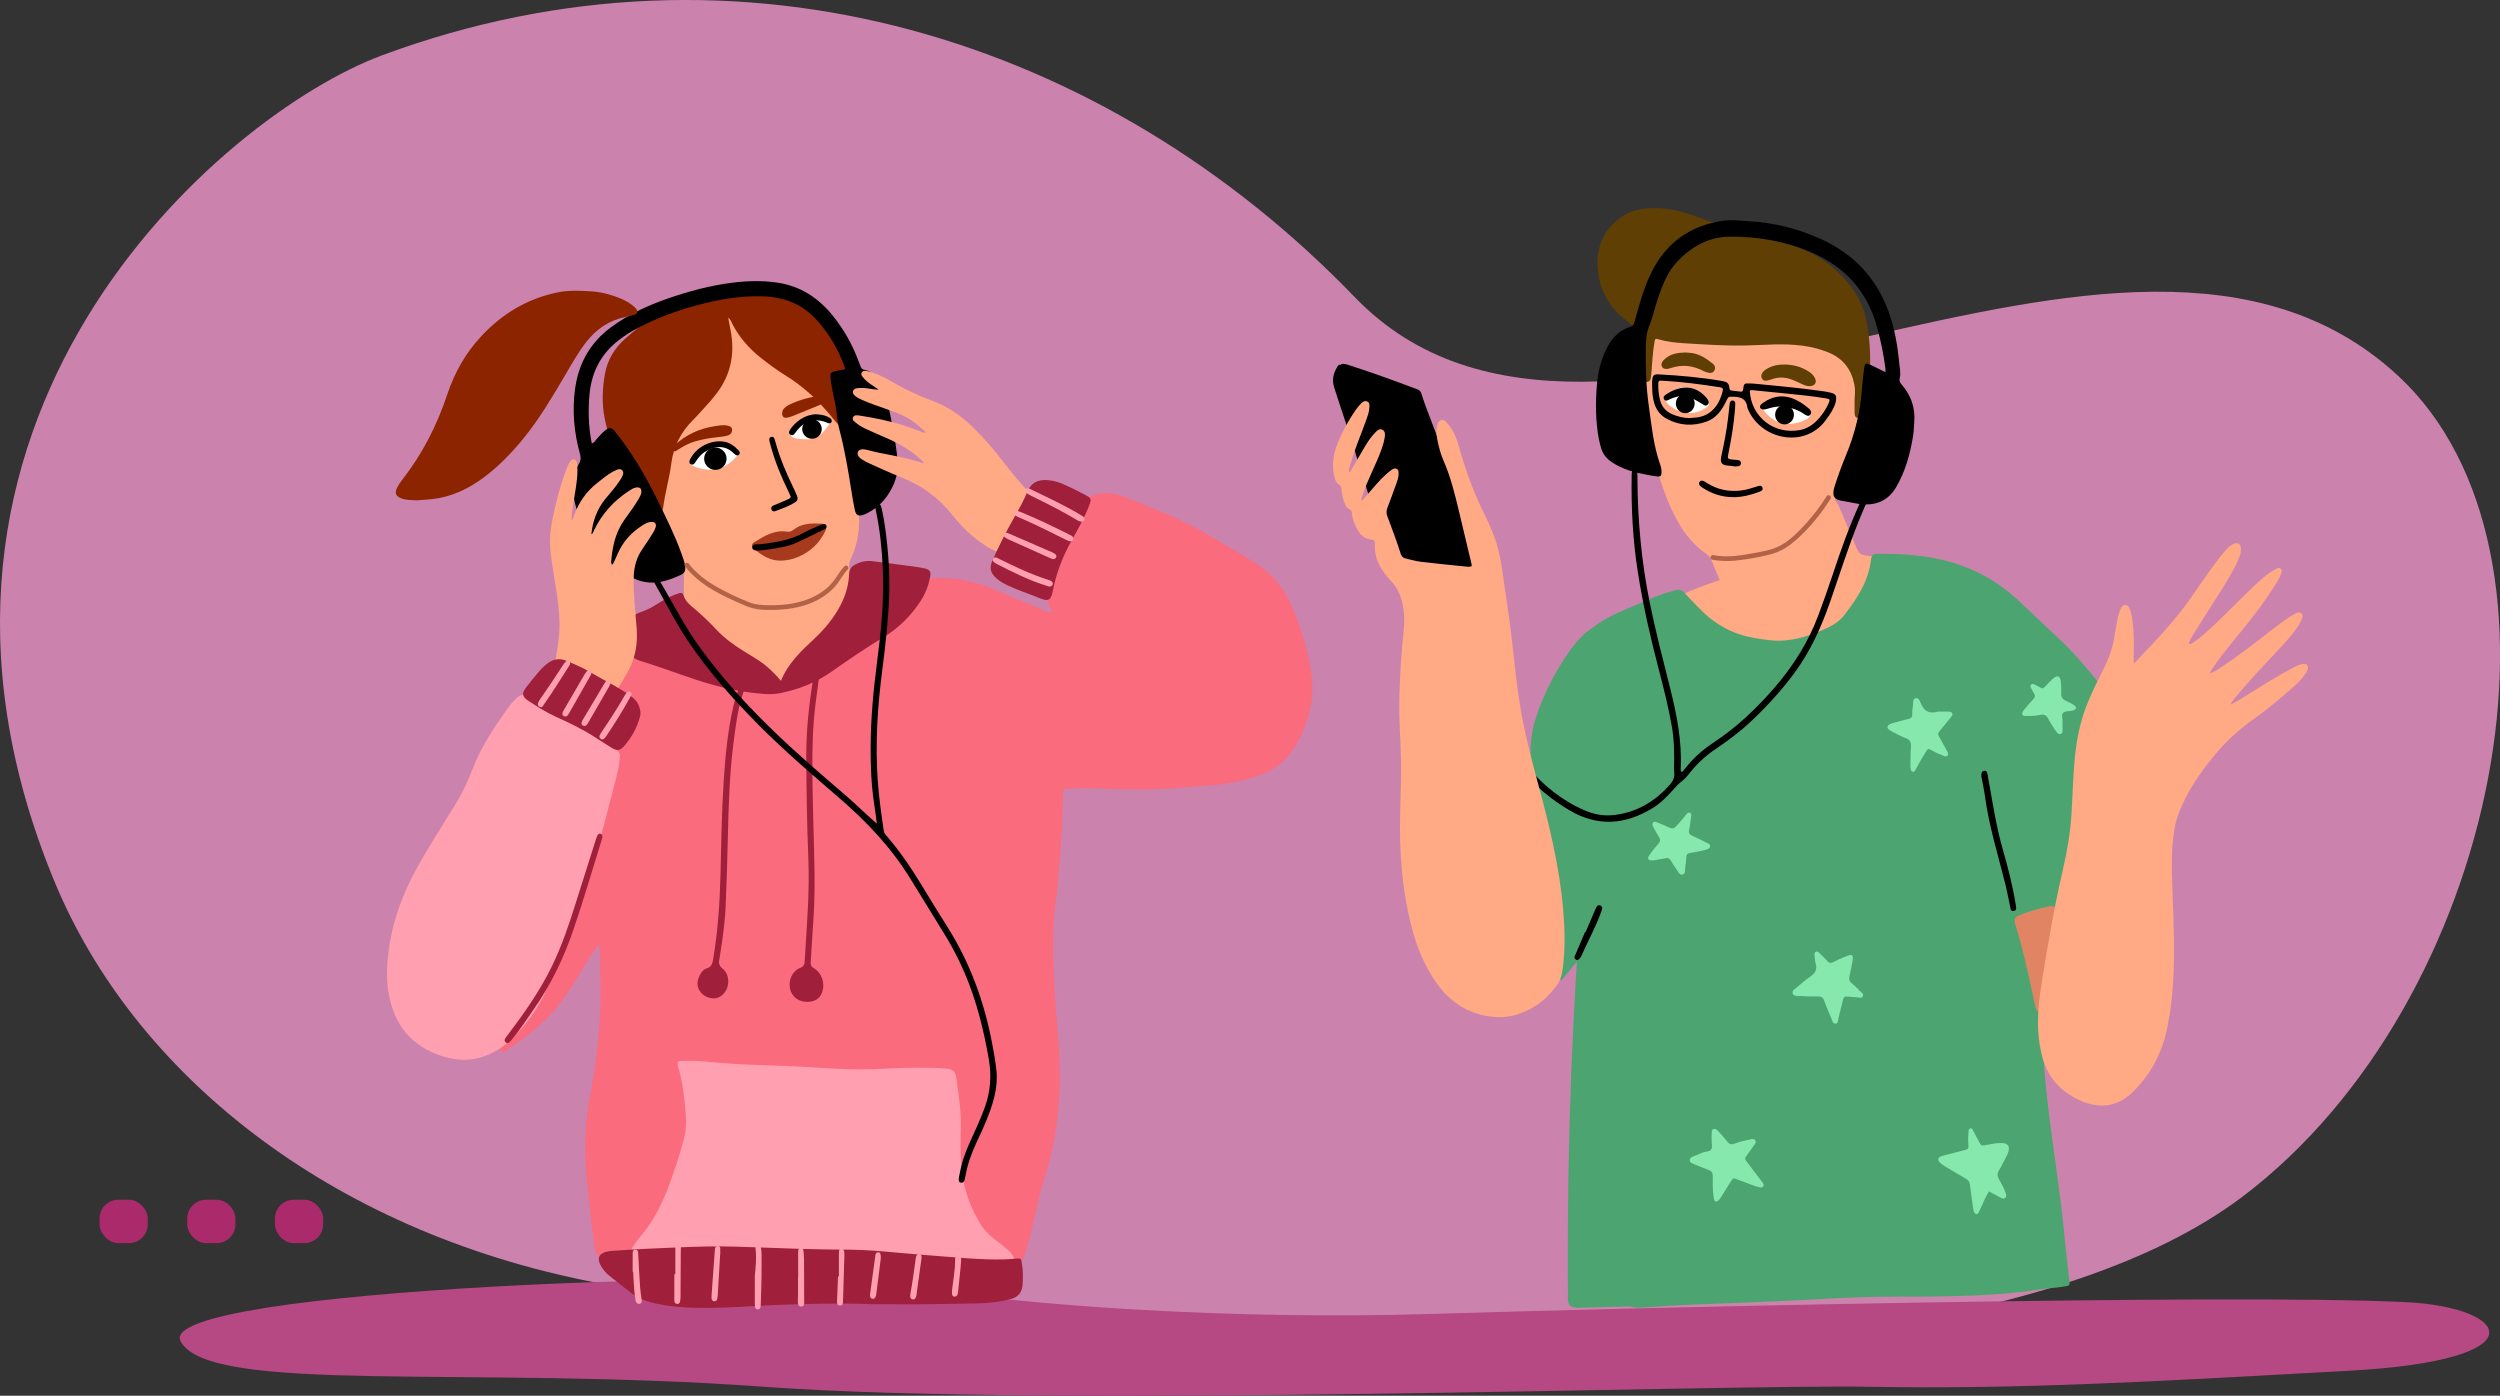 <?xml version="1.0" encoding="UTF-8"?><svg id="Calque_2" xmlns="http://www.w3.org/2000/svg" viewBox="0 0 591.11 330.01"><rect x="0" y="0" width="591.11" height="330.01" fill="#333333" stroke="none"/><defs><style>.cls-1{fill:#ff9faf;}.cls-1,.cls-2,.cls-3,.cls-4,.cls-5,.cls-6,.cls-7,.cls-8,.cls-9,.cls-10,.cls-11,.cls-12,.cls-13,.cls-14,.cls-15,.cls-16{stroke-width:0px;}.cls-2{fill:#aa2a6b;}.cls-3{fill:#ffaa85;}.cls-4{fill:#b64884;}.cls-5{fill:#a53a1c;}.cls-7{fill:#b26347;}.cls-8{fill:#cb83ad;}.cls-9{fill:#8c2400;}.cls-10{fill:#e08463;}.cls-11{fill:#f96b7d;}.cls-12{fill:#fff;}.cls-13{fill:#a01f3a;}.cls-14{fill:#4ca570;}.cls-15{fill:#87e8ae;}.cls-16{fill:#603f05;}</style></defs><g id="OBJECTS"><path class="cls-8" d="m90.26,13.11c85.02-31.56,171.43-3.66,230.04,57.12,58.6,60.78,181.6-41.95,246.83,18.73,44.52,41.41,24.13,147.87-36.91,193.99-82.97,62.68-335.27,30.87-389.85,20.21-62.88-12.29-108.85-49.57-127.53-94.83C-32.17,99.29,52.69,27.06,90.26,13.11Z"/><path class="cls-4" d="m568.83,307.88c-42.56-2.08-187.33,1.44-231.36,2.82-44.03,1.37-95.14-1.81-121.69-6.5-26.55-4.69-180.01.4-173.05,13,6.96,12.6,68.37,5.64,138.01,10.7,69.64,5.06,226.26-.63,261.59,0,35.33.63,67.73-1.27,113.25-3.8s37.91-15.02,13.24-16.22Z"/><rect class="cls-2" x="65.01" y="283.67" width="11.4" height="10.26" rx="4.43" ry="4.43"/><rect class="cls-2" x="44.27" y="283.67" width="11.4" height="10.26" rx="4.43" ry="4.43"/><rect class="cls-2" x="23.54" y="283.67" width="11.4" height="10.26" rx="4.43" ry="4.43"/><path class="cls-3" d="m406.64,137.15c-1.55.54-2.99,1.03-4.41,1.56-.97.36-1.94.73-2.88,1.15-2.09.92-2.14,1.2-.53,2.94,1.49,1.62,3.18,3,4.98,4.22,2.71,1.83,5.53,3.49,8.64,4.42,5.85,1.76,11.69,1.47,17.43-.61,7.74-2.81,12.13-8.67,14.19-16.63.05-.18.1-.36.12-.54.26-1.74.05-2.01-1.67-2.17-2.91-.28-2.89-.29-4.02-3.02-1.23-2.97-2.53-5.92-3.75-8.9-.27-.66-1.04-1.15-.87-1.92.15-.65.6-1.23.89-1.86,3.28-6.9,5.46-14.16,6.41-21.79.24-1.92.26-3.87-.02-5.81-.76-5.23-3.68-8.92-7.85-11.7-4.32-2.88-9.13-4.51-14.14-5.42-5.69-1.03-11.43-1.03-17.13-.08-2.79.46-5.45,1.41-7.98,2.78-2.95,1.59-4.32,4.11-4.7,7.42-.43,3.78-.4,7.56-.14,11.35.24,3.46.37,6.93.94,10.35,1.22,7.28,3.09,14.34,6.76,20.78,1.66,2.91,3.81,5.37,6.52,7.28.58.41.98.91,1.25,1.57.61,1.53,1.27,3.04,1.95,4.65Z"/><path class="cls-14" d="m363.24,169.43c1.92-5.72,4.66-11.01,8.14-15.88,1.36-1.91,2.98-3.58,4.86-4.95,2.2-1.61,4.53-2.98,7.03-4.05,2.57-1.09,5.13-2.19,7.7-3.28,1.66-.71,3.38-1.22,5.11-1.71.92-.26,1.62-.08,2.28.69.95,1.11,2.01,2.11,3.01,3.17,3.69,3.94,8.08,6.53,13.37,7.41,2.53.42,5.06.87,7.62.57,3.55-.41,6.91-1.54,10.11-3.15,1.34-.68,2.58-1.51,3.52-2.73,3.06-3.93,5.8-8.01,6.4-13.21.13-1.11.45-1.36,1.49-1.37,4.54-.03,9.08.2,13.53,1.05,7.6,1.45,14.37,4.78,20.1,10.23,3.13,2.98,6.26,5.96,9.43,8.9,3.08,2.85,5.78,6.06,8.46,9.3.81.98,1.07,1.96.74,3.19-.8,3.03-1.38,6.13-2.38,9.1-1.51,4.51-2.04,9.17-2.08,13.91-.01,1.57,0,3.16-.17,4.71-.77,6.89-1.82,13.74-2.88,20.58-.36,2.34-.97,2.99-3.25,3.4-2.34.42-4.62,1.13-6.98,1.45-1.11.15-1.09.21-.89,1.33.69,3.96,1.76,7.83,2.69,11.74,1.06,4.45,2.03,8.91,2.42,13.48.32,3.73.57,7.47.9,11.19.45,5.06,1.08,10.11,1.77,15.14.69,5.08,1.41,10.16,2.04,15.25.49,3.99.85,7.99,1.28,11.99.21,1.98.44,3.95.67,5.92.13,1.1.13,1.12-.95,1.34-.75.15-1.51.23-2.26.32-1.11.13-2.24.18-3.34.36-5.1.81-10.24,1.25-15.39,1.46-6.09.26-12.19.34-18.29.31-6.01-.03-12.01.19-18.01.54-6.04.35-12.09.59-18.13.85-5.33.23-10.66.38-15.99.63-3,.14-5.99.44-8.99.57-1.02.04-1.81-.05-2.47-.28-1.95.05-3.91.1-5.86.15-1.81.05-3.62.09-5.42.14-1.19.03-2.94.31-3.35-1.24-.19-.72-.1-1.55-.1-2.29,0-.96-.01-1.92-.02-2.87-.01-1.87-.02-3.74-.02-5.61,0-3.74.01-7.48.05-11.22.14-14.87.58-29.73,1.32-44.57.23-4.69.51-9.38.8-14.07-1.03,1.24-2.06,2.49-3.06,3.75-.26.33-.54.85-1.09.55-.45-.25-.25-.72-.2-1.13.29-2.34.58-4.68.85-7.02.42-3.65.36-7.29-.42-10.9-.95-4.42-1.95-8.83-2.86-13.26-1.06-5.16-2.4-10.24-3.51-15.38-1.05-4.89-.92-9.75.67-14.5Z"/><path class="cls-16" d="m438.5,94.76c0,.88,0,1.76,0,2.63,0,1.04.2,1.36.86,1.45,1.1.15,1.71-.21,1.89-1.22.21-1.18.43-2.37.5-3.57.23-4.11.63-8.21.32-12.33-.17-2.21-.42-4.42-.92-6.58-1.04-4.54-3.63-8.11-6.94-11.14-3.63-3.32-7.93-5.37-12.59-6.59-6.73-1.75-13.45-3.52-19.98-6.01-3.02-1.15-6.15-2.05-9.41-2.17-2.94-.11-5.85.14-8.43,1.8-4.72,3.02-6.62,7.64-5.92,13.41.54,4.44,2.63,8,5.99,10.79,1.33,1.1,2.63,2.25,4.15,3.07.63.34.75.8.7,1.45-.22,2.68-.23,5.36-.22,8.04,0,.55.03,1.11.08,1.66.04.44.21.83.7.87.51.04.88-.26,1-.75.12-.49.14-1,.19-1.51.22-2.39.29-4.8.72-7.17.16-.87.17-.89,1.02-.64,1.91.56,3.87.77,5.84.9,4.83.3,9.66.63,14.51.54,2.33-.04,4.66-.19,6.99-.25,4.37-.09,8.67.19,12.81,1.91,3.44,1.42,5.4,3.99,6.11,7.65.24,1.23.1,2.49.03,3.74Z"/><path class="cls-6" d="m345.76,134.7c.67,0,1.48.07,2.28-.02,1.14-.12,1.39-.52,1.16-1.67-.18-.86-.39-1.71-.64-2.55-2.78-9.37-5.62-18.72-8.99-27.89-1.18-3.2-2.5-6.34-3.53-9.59-.16-.5-.45-.74-.91-.92-5.43-2.05-10.88-4.03-16.39-5.8-1.74-.56-2.19-.15-1.74,1.68.43,1.74,1.06,3.43,1.59,5.14,3.78,12.14,7.56,24.29,11.36,36.43.32,1.01.71,1.99,1.06,3,.34.97.96,1.45,2,1.54,2.86.26,5.72.42,8.59.5,1.34.04,2.68.31,4.17.14Z"/><path class="cls-6" d="m445.84,88.01c-1.3-.64-2.42-1.2-3.55-1.74-1.14-.54-1.35-.44-1.53.89-.2,1.46-.38,2.93-.48,4.41-.36,5.6-1.68,10.94-3.81,16.08-.97,2.34-1.84,4.71-2.62,7.13-.76,2.37-.45,3.37,2.09,3.72,1.64.23,3.24.72,4.91.77,3.28.1,5.8-1.2,7.52-4.15,2.14-3.67,3.25-7.69,3.94-11.86.2-1.19.23-2.39.31-3.59.25-3.39-.84-6.28-3-8.77-.42-.49-.61-.9-.43-1.58.29-1.09,0-2.21-.11-3.31-.38-4.2-1.1-8.34-2.53-12.31-2.93-8.12-8.41-13.73-16.04-17.2-5.47-2.48-11.19-3.89-17.16-4.21-1.97-.11-3.94-.39-5.91-.1-8.13,1.17-14.01,5.52-17.46,13.26-1.54,3.45-2.53,7.11-3.54,10.75-.18.63-.44.94-1,1.1-2.49.73-4.15,2.44-5.37,4.72-1.47,2.77-2.22,5.77-2.48,8.87-.37,4.34-.34,8.69.46,12.99.12.63.31,1.25.47,1.88.4,1.56,1.32,2.67,2.62,3.54,2.55,1.7,5.39,2.44,8.32,2.96.79.14,1.59.32,2.39.39.82.07,1.01-.18,1.01-1.05,0-.61-.12-1.2-.32-1.77-1.63-4.56-2.04-9.35-2.72-14.1-.64-4.47-.72-8.93-.68-13.41.01-1.8.11-3.52.81-5.26.95-2.38,1.48-4.94,2.34-7.37,1-2.85,2.2-5.6,4.26-7.8,3.47-3.7,7.63-5.95,12.74-5.94,6.65.02,13.1,1.12,19.27,3.83,7.79,3.43,12.99,9.19,15.28,17.65.86,3.16,1.53,6.37,1.94,9.63.03.22.03.45.05.94Z"/><path class="cls-6" d="m345.32,137.02c.67,0,1.12,0,1.56,0,.42-.01.8-.16,1.04-.53.39-.62.78-1.24,1.15-1.87.31-.52.06-.78-.45-.84-.49-.06-.98-.1-1.47-.14-4.29-.33-8.52-1.21-12.82-1.36-.13,0-.27-.04-.4-.05-1.39-.08-2.18-.72-2.64-2.19-2.85-9.05-5.81-18.06-8.71-27.09-1.35-4.21-3.02-8.3-4.14-12.59-.29-1.11-.59-2.23-.9-3.34-.1-.36-.2-.74-.65-.78-.44-.04-.6.32-.78.64-.87,1.48-1.21,2.95-.65,4.73,1.55,4.92,3.28,9.78,4.78,14.71,2.59,8.5,5.38,16.94,8.11,25.4.27.83.6,1.64.89,2.46.25.72.74,1.08,1.47,1.25,1.36.31,2.74.47,4.12.61,3.56.35,7.13.67,10.48.98Z"/><path class="cls-6" d="m397.65,182.53c-.36-.32-.27-.62-.26-.88.32-6.51-.95-12.79-2.52-19.03-1.69-6.71-3.43-13.41-4.81-20.2-1.94-9.59-2.84-19.28-2.89-29.07,0-.55,0-1.11-.05-1.66-.04-.4-.29-.69-.73-.64-.36.04-.53.31-.56.67-.02.18-.02.37-.03.55-.14,7.74.26,15.45,1.47,23.1,1.21,7.67,2.92,15.23,4.89,22.74,1.21,4.64,2.39,9.29,3.2,14.04.42,2.47.49,4.97.49,7.47,0,1.02-.09,2.04.01,3.05.12,1.17-.29,2.01-1.03,2.85-3.54,4.03-7.85,6.54-13.12,7.18-2.41.29-4.75-.1-6.98-1.07-5.45-2.35-9.97-6-13.77-10.61-4.17-5.06-7.16-10.86-9.53-16.98-3.07-7.9-5.53-16.03-8.1-24.11-.52-1.62-1.2-3.19-1.4-4.91-.06-.55-.43-.8-.95-.76-.58.05-.73.46-.68.99.02.23.08.46.15.67,3.12,9.7,6.01,19.48,9.69,28.97,2.42,6.25,5.54,12.12,9.81,17.29,3.18,3.85,6.95,6.94,11.19,9.44,6.6,3.88,13.1,3.41,19.52-.49,1.99-1.21,3.61-2.88,5.16-4.62.54-.61,1.07-1.2,1.74-1.7.78-.59,1.45-1.38,2.07-2.17,1.74-2.22,3.8-4.04,6.11-5.6,2.89-1.96,5.69-4.04,8.25-6.45,3.75-3.53,7.23-7.32,10.31-11.5,3.76-5.1,6.34-10.82,8.43-16.81,2.2-6.31,4.2-12.69,6.68-18.89.56-1.41,1.17-2.8,1.76-4.2.12-.3.27-.59.34-.9.07-.29-.05-.54-.32-.69-.27-.15-.53-.09-.74.11-.34.32-.48.78-.67,1.19-2.56,5.57-4.6,11.34-6.52,17.17-1.04,3.15-2.17,6.27-3.32,9.38-2.42,6.52-6.09,12.23-10.6,17.41-4.19,4.8-8.77,9.13-14.06,12.63-2.58,1.71-4.92,3.71-6.83,6.21-.22.29-.49.54-.77.85Z"/><path class="cls-6" d="m390.65,91.51c0,1.34.11,2.67.53,3.96.53,1.61,1.51,2.81,2.98,3.59,3,1.59,6.1,1.74,9.25.66,2.33-.79,3.7-2.68,4.73-4.85.58-1.22.55-1.08,1.88-1.06,1.81.04,2.96.68,3.15,2.65,2.96,7.52,13.42,9.63,18.37,3.08.72-.95,1.41-1.91,1.94-2.99.27-.53.49-1.09.6-1.68.23-1.27,0-1.72-1.18-2.02-.74-.19-1.49-.3-2.25-.4-5.28-.75-10.59-1.23-15.9-1.74-.31-.03-.63-.04-.94-.05-1.42-.05-1.49-.01-1.66,1.44-.06.46-.27.53-.61.5-.71-.08-1.42-.19-2.13-.26-.42-.04-.49-.33-.51-.67-.05-1.02-.64-1.4-1.56-1.56-5-.88-10.04-1.32-15.1-1.59-1.21-.07-1.49.21-1.59,1.48-.04.5,0,1.02,0,1.52Zm23.07.88c.37-.26.78-.11,1.17-.08,3.97.39,7.94.77,11.9,1.2,1.65.18,3.29.42,4.92.68,1,.16,1.04.27.62,1.25-.54,1.23-1.29,2.33-2.14,3.34-1.24,1.47-2.75,2.56-4.62,2.91-6.05,1.1-11.49-2.98-11.85-9.3Zm-14.2,6.44c-1.46.03-2.83-.33-4.17-.91-1.57-.69-2.53-1.87-2.9-3.57-.24-1.08-.37-2.19-.36-3.3.02-1.07.04-1.09,1.07-1.03,4.48.25,8.92.83,13.35,1.52.85.13.97.26.77,1.07-.62,2.56-2.32,5.68-6.16,6.1-.53.06-1.07.09-1.61.13Z"/><path class="cls-10" d="m484.98,214.21c-.12.02-.3.03-.47.07-2.28.51-4.52,1.14-6.71,1.96-1.42.53-1.7,1.04-1.24,2.53,1.91,6.17,3.23,12.48,4.59,18.79.1.45.22.91.45,1.3.4.69,1.18.63,1.43-.13.26-.78.36-1.61.5-2.43.44-2.46.54-4.95.73-7.44.27-3.65.96-7.22,1.56-10.82.13-.77.28-1.54.36-2.32.1-.93-.36-1.5-1.2-1.51Z"/><path class="cls-6" d="m468.48,183.58c.27,1.46.64,3.13.87,4.81.97,7.07,3.1,13.85,4.82,20.74.43,1.7.71,3.43,1.1,5.14.11.5.09,1.27.88,1.12.74-.14.57-.79.48-1.35-.71-4.52-1.86-8.94-3.12-13.33-1.6-5.6-2.43-11.36-3.47-17.08-.02-.14-.03-.28-.06-.41-.1-.51-.2-1.07-.89-.95-.56.1-.63.58-.62,1.3Z"/><path class="cls-16" d="m421.79,86.2c-1.2-.05-2.55.2-3.81.88-.48.26-.93.56-1.25,1.03-.32.45-.39.95-.11,1.43.26.44.71.55,1.19.44.39-.09.79-.18,1.17-.32,1.69-.62,3.36-.46,4.99.21.79.32,1.56.7,2.34,1.05.62.28,1.27.48,1.96.35.89-.16,1.29-.9.92-1.75-.34-.79-.97-1.33-1.67-1.76-1.69-1.05-3.53-1.57-5.72-1.57Z"/><path class="cls-16" d="m398.56,83.34c-1.85.04-3.38.31-4.69,1.33-.87.68-1.2,1.38-.94,1.95.26.58.93.81,2.04.43,2.71-.94,5.28-.63,7.8.67.39.2.84.34,1.27.43.57.12,1.09-.04,1.35-.63.26-.58.1-1.11-.36-1.49-1.53-1.23-3.13-2.32-5.12-2.57-.53-.07-1.07-.1-1.35-.12Z"/><path class="cls-6" d="m409.77,110.26c.4,0,.81.04,1.2-.01.38-.05.68-.28.68-.72,0-.44-.28-.69-.66-.75-.44-.07-.89-.06-1.34-.11-1.17-.11-1.22-.27-1-1.33.71-3.47,1.3-6.97,1.58-10.52.04-.46.07-.92.07-1.38,0-.43-.24-.73-.64-.74-.41-.01-.64.29-.68.71-.13,1.19-.25,2.38-.4,3.57-.37,2.98-.93,5.92-1.58,8.84-.41,1.83.34,2.16,1.57,2.27.4.04.8.07,1.2.11,0,.02,0,.03,0,.05Z"/><path class="cls-6" d="m374.79,220.34c-.76,1.77-1.52,3.54-2.27,5.31-.07.17-.16.33-.21.5-.08.3.02.56.27.72.25.17.51.13.74-.05.29-.23.48-.55.63-.89,1.49-3.4,3.31-6.65,4.58-10.15.11-.3.22-.6.28-.92.07-.36-.09-.64-.42-.77-.33-.14-.65-.03-.83.25-.22.34-.38.73-.54,1.11-.71,1.64-1.41,3.29-2.11,4.93-.04-.02-.07-.03-.11-.05Z"/><path class="cls-12" d="m423.07,100.22c1.46-.02,2.83-.4,4.11-1.11.91-.5,1.04-1.1.35-1.89-2.79-3.16-5.84-4.16-9.88-2.07-1.15.59-1.24,1.18-.42,2.17,1.53,1.85,3.41,2.97,5.84,2.9Z"/><path class="cls-12" d="m399.5,97.67c1.43-.02,2.73-.46,3.9-1.28.72-.5.85-1.01.36-1.62-2.41-3.03-5.37-4.39-8.88-1.98-.3.2-.58.44-.81.72-.49.61-.46,1.12.04,1.72,1.15,1.37,3.53,2.46,5.38,2.44Z"/><path class="cls-15" d="m470.29,281.7c.95.51,1.86,1.01,2.77,1.49.36.19.76.37,1.11,0,.3-.31.18-.69.07-1.05-.37-1.2-1.01-2.27-1.61-3.35-.4-.72-.45-1.31,0-2.04.64-1.06,1.17-2.19,1.74-3.29.17-.33.35-.65.46-1,.47-1.38-.05-2.13-1.46-2.19-1.22-.05-2.41.2-3.6.43-1.29.25-1.3.27-1.97-.96-.44-.8-.85-1.62-1.28-2.43-.15-.28-.29-.62-.69-.5-.29.09-.36.39-.38.68-.08.97-.13,1.93-.05,2.91.11,1.27.07,1.28-1.11,1.59-1.47.39-2.95.78-4.43,1.16-.3.08-.62.13-.91.25-.77.32-.88.89-.27,1.49.32.31.71.57,1.09.81,1.66,1,3.33,2.01,5.01,2.97.6.34.93.73,1.01,1.48.21,1.97.53,3.93.8,5.9.04.29.12.53.3.75.29.35.62.42.87,0,.28-.47.5-.98.73-1.48.55-1.2,1.04-2.44,1.79-3.62Z"/><path class="cls-15" d="m404.72,269.61c-.08.73.29,1.59-.12,2.17-.41.58-1.31.45-1.97.72-.83.35-1.67.66-2.49,1.02-.34.15-.63.39-.61.83.02.44.34.62.69.76,1.29.53,2.57,1.09,3.87,1.57.65.24.88.63.88,1.32,0,1.62-.05,3.24.19,4.85.04.27.05.56.14.81.18.48.59.58.96.24.26-.24.48-.55.67-.86.74-1.16,1.46-2.33,2.19-3.49.67-1.07.66-1.07,1.77-.64,1.26.48,2.52.95,3.79,1.42.38.14.77.23,1.16.34.39.11.81.26,1.08-.21.23-.4-.07-.72-.28-1-.95-1.28-1.94-2.55-2.91-3.82-.28-.36-.53-.75-.82-1.1-.37-.43-.32-.78.01-1.22.64-.84,1.23-1.71,1.83-2.57.23-.33.56-.67.27-1.12-.27-.43-.69-.33-1.1-.24-1.27.26-2.55.55-3.77,1.01-.73.27-1.25.2-1.75-.47-.57-.77-1.24-1.46-1.87-2.18-.21-.24-.42-.5-.67-.67-.56-.37-1.08-.11-1.13.58-.05.64-.01,1.29-.01,1.94Z"/><path class="cls-15" d="m429.01,225.66c.11.86.11,1.52.29,2.13.42,1.42-.08,2.32-1.23,3.1-1.19.81-2.28,1.79-3.39,2.72-.4.33-1.03.65-.81,1.3.21.62.9.56,1.41.59,1.52.08,3.04.13,4.56.1.78-.01,1.2.21,1.48,1.01.52,1.47,1.16,2.9,1.77,4.34.19.44.24,1.11.87,1.09.69-.02.58-.71.7-1.17.36-1.38.68-2.77,1.03-4.16.28-1.11.33-1.15,1.48-1.06.67.05,1.34.15,2.01.17.45.01,1.07.36,1.29-.31.2-.59-.39-.87-.73-1.21-.61-.61-1.21-1.25-1.88-1.78-.64-.5-.73-1.06-.55-1.81.27-1.12.49-2.25.69-3.39.27-1.55-.02-1.81-1.41-1.25-1.08.44-2.15.91-3.19,1.44-.54.28-.88.21-1.28-.23-.61-.67-1.28-1.29-1.93-1.93-.23-.23-.48-.47-.82-.32-.34.15-.35.5-.34.61Z"/><path class="cls-15" d="m458.21,168.24c-1.87.62-3.26.03-4.07-2-.2-.5-.49-1.31-1.17-1.16-.76.17-.57,1.04-.65,1.65-.09.69-.22,1.38-.18,2.07.05.88-.42,1.08-1.09,1.24-1.13.26-2.26.59-3.38.9-.26.07-.52.15-.76.26-.78.38-.86.97-.13,1.43.8.5,1.68.87,2.5,1.34.81.47,2,.57,2.39,1.39.35.75.09,1.81.08,2.73,0,.97-.03,1.94-.03,2.91,0,.32.02.65.08.96.06.27.24.51.54.53.24.01.41-.17.52-.38.38-.68.74-1.38,1.12-2.05.41-.72.83-1.42,1.27-2.13.63-1.01.64-1.01,1.61-.45.86.5,1.79.85,2.7,1.22.29.12.6.26.88-.02.35-.34.14-.68-.03-1-.58-1.09-1.17-2.18-1.78-3.26-.52-.93-.54-.93.15-1.78.8-.99,1.63-1.97,2.43-2.96.22-.28.56-.55.4-.96-.18-.47-.63-.46-1.03-.47-.76-.02-1.52,0-2.38,0Z"/><path class="cls-15" d="m390.84,203.45c.79-.14,1.67-.28,2.55-.45,1.2-.23,1.2-.24,1.9.86.37.58.71,1.18,1.13,1.72.4.51.67,1.43,1.46,1.19.7-.21.49-1.09.58-1.7.13-.82.23-1.65.27-2.48.03-.57.26-.81.8-.89.93-.14,1.85-.34,2.77-.53.44-.09.87-.2,1.3-.35.34-.12.7-.29.75-.71.05-.45-.33-.63-.65-.78-1.21-.6-2.42-1.2-3.65-1.75-.66-.29-.82-.7-.66-1.41.21-.99.32-2,.46-3.01.05-.35.16-.78-.27-.97-.41-.18-.67.13-.89.42-.72.95-1.52,1.82-2.31,2.7-.49.55-.94.72-1.64.38-.97-.47-1.98-.84-2.98-1.25-.29-.12-.6-.27-.87.02-.32.33-.17.68,0,1.01.44.81.84,1.64,1.34,2.4.44.66.33,1.17-.17,1.71-.4.43-.78.89-1.15,1.35-.31.39-.62.79-.89,1.21-.19.3-.47.62-.24,1.01.23.39.63.25,1.07.28Z"/><path class="cls-15" d="m487.67,170.43c.05-.42-.33-1.32.11-1.84.43-.5,1.32-.4,2.02-.52.18-.03.35-.07.52-.14.61-.24.71-.74.18-1.12-.59-.41-1.23-.77-1.89-1.04-.9-.37-1.33-.93-1.25-1.98.06-.92-.02-1.85-.11-2.77-.12-1.14-.77-1.42-1.66-.71-.56.45-1.05,1.01-1.57,1.52-1.19,1.17-.73,1.18-2.33.33-.24-.13-.48-.26-.72-.36-.26-.11-.53-.14-.75.09-.22.24-.16.51-.02.76.24.45.46.9.74,1.32.34.51.28.88-.15,1.32-.7.71-1.33,1.5-1.98,2.26-.18.21-.37.41-.5.65-.36.64-.14,1.12.58,1.1,1.16-.02,2.34.02,3.48-.26.93-.22,1.51.05,1.94.94.4.82.93,1.58,1.42,2.35.17.27.36.53.57.77.23.28.5.59.9.47.42-.13.46-.54.47-.91.02-.65,0-1.29,0-2.25Z"/><path class="cls-6" d="m420.73,96.13c2.08.04,3.91.53,5.6,1.6.11.07.23.15.34.23.47.31.99.63,1.41.01.35-.51.04-1-.35-1.34-3.28-2.81-6.84-4.08-10.66-1.52-.26.17-.54.35-.74.59-.38.47-.16,1,.44,1.1.45.07.88-.06,1.31-.2.51-.16,1.04-.28,1.57-.38.39-.07.8-.08,1.09-.1Z"/><path class="cls-6" d="m409.82,117.56c2.18-.01,4.25-.54,6.27-1.32.4-.16.79-.37.65-.88-.16-.6-.63-.56-1.09-.41-1.32.43-2.64.86-4.03,1.03-2.86.35-5.52-.21-7.98-1.75-.23-.14-.45-.3-.69-.43-.39-.2-.8-.26-1.09.15-.3.43-.06.78.27,1.07.14.12.29.21.44.31,2.2,1.45,4.6,2.22,7.23,2.22Z"/><path class="cls-6" d="m397.48,93.67c1.61.05,2.97.6,4.25,1.39.38.24.76.48,1.15.71.3.18.61.18.87-.07.3-.28.34-.65.16-1.01-.12-.24-.29-.47-.46-.67-2.38-2.71-5.22-2.95-8.15-1.56-.48.23-.94.53-1.39.82-.4.26-.74.6-.45,1.13.26.47.68.34,1.06.14.68-.37,1.4-.61,2.14-.79.3-.07.62-.07.84-.09Z"/><path class="cls-3" d="m347.88,133.9c-.47.19-.96.08-1.44.04-3.52-.35-7.05-.69-10.56-1.12-1.19-.14-2.36-.52-3.55-.78-.58-.13-.94-.47-1.13-1.06-.95-3.03-2.08-6-3.2-8.98-.26-.69-.2-1.32.07-2,.76-1.98,1.48-3.97,2.19-5.96.22-.61.42-1.23.42-1.88,0-.46.09-.95-.37-1.25-.51-.33-.96-.03-1.36.25-.48.34-.93.72-1.37,1.12-1.48,1.35-2.75,2.92-4.07,4.43-.48.55-.96,1.09-1.52,1.74-.19-.44-.02-.71.06-.97.55-1.91,1.37-3.71,2.18-5.52.86-1.93,1.76-3.85,2.47-5.85.31-.87.56-1.76.7-2.67.1-.68.19-1.47-.56-1.84-.68-.34-1.19.18-1.64.64-.84.85-1.54,1.81-2.16,2.83-1.14,1.88-2.23,3.8-3.35,5.69-.2.34-.32.77-.8.99.04-1.02.39-1.92.67-2.84.95-3.19,2.27-6.23,3.38-9.35.37-1.04.8-2.07.84-3.2.02-.56.1-1.18-.52-1.44-.57-.25-1.06.09-1.45.49-.44.46-.86.94-1.23,1.47-1.7,2.45-3.13,5.07-4.27,7.84-.95,2.3-1.38,4.68-.97,7.18.18,1.1.4,2.21,1.46,2.83.45.27.36.71.4,1.1.1,1.11.33,2.19.75,3.22.21.51.43,1.07.97,1.27.57.21.69.58.75,1.14.16,1.6.82,3.02,1.67,4.34.68,1.06,1.7,1.66,2.91,1.79.7.08.9.34.85,1.05-.2,2.58.74,4.8,2.2,6.82.38.52.76,1.04,1.21,1.48,2.36,2.31,3.27,5.24,3.47,8.47.08,1.2.05,2.4-.08,3.6-.58,5.38-.89,10.77-1.04,16.19-.14,4.96.36,9.89.4,14.83.03,3.74-.05,7.49-.17,11.24-.32,9.95.37,19.78,3.08,29.39,1.18,4.16,2.93,8.05,5.37,11.58,3.46,4.99,8.16,7.86,14.13,8.23,3.5.22,6.72-.88,9.67-2.82,1.76-1.16,3.19-2.68,4.51-4.33.88-1.1,1.36-2.37,1.57-3.78.7-4.74.59-9.5.2-14.25-.85-10.23-3.28-20.13-5.95-29.98-1.68-6.19-3.29-12.39-4.31-18.74-.72-4.52-1.2-9.07-1.7-13.62-.56-5.1-1.29-10.18-2.05-15.25-.41-2.69-.72-5.4-1.42-8.04-.73-2.74-1.85-5.32-3.1-7.82-2.6-5.2-4.56-10.65-6.14-16.25-.42-1.51-.93-3-1.83-4.3-.31-.45-.64-.9-1-1.31-.36-.41-.78-.85-1.38-.65-.57.18-.77.72-.92,1.27-.37,1.35-.12,2.67.16,3.98.31,1.44.7,2.88,1.29,4.23,1.71,3.9,2.73,8.01,3.71,12.15.97,4.08,1.95,8.17,2.92,12.25.05.22.14.44,0,.68Z"/><path class="cls-3" d="m522.53,159.24c.23-.79.62-1.24.94-1.71,2.02-2.9,4.26-5.61,6.5-8.32,2.91-3.52,5.66-7.18,8.09-11.08.51-.82,1.02-1.63,1.33-2.56.14-.41.21-.83-.18-1.14-.33-.27-.68-.12-1.01.05-.98.48-1.85,1.13-2.7,1.82-1.83,1.49-3.52,3.16-5.2,4.82-2.81,2.79-5.59,5.62-8.52,8.27-.95.85-1.91,1.68-2.98,2.37-.36.23-.68.61-1.29.47.24-.88.69-1.62,1.14-2.33,2.15-3.41,4.33-6.8,6.47-10.22,1.45-2.33,2.93-4.66,4.03-7.2.35-.8.7-1.61.73-2.51.05-1.34-.73-1.87-1.91-1.3-.62.3-1.11.77-1.58,1.28-1.08,1.18-2.06,2.44-2.99,3.75-1.43,2.02-2.9,4-4.27,6.06-3.73,5.59-8.22,10.5-12.83,15.31-.53.55-1.06,1.09-1.79,1.85,0-.96-.01-1.67,0-2.38.05-2.5.07-4.99-.27-7.48-.14-1.05-.27-2.11-.7-3.09-.19-.43-.4-.86-.92-.91-.58-.06-.89.34-1.14.8-.57,1.07-.75,2.27-.98,3.44-.26,1.31-.44,2.64-.69,3.96-.5,2.56-1.42,4.96-2.6,7.26-1.24,2.41-2.41,4.85-3.47,7.35-1.87,4.42-2.78,9.05-3.21,13.83-.38,4.28-.48,8.59-.75,12.88-.28,4.5-1.06,8.9-2.07,13.27-2.06,8.91-3.59,17.92-5.03,26.95-.48,2.97-.81,5.94-.82,8.96,0,2.47.28,4.89.81,7.29.92,4.15,3.03,7.43,6.58,9.73,2.13,1.38,4.34,2.36,6.86,2.58,3.38.29,6.11-1.07,8.46-3.44,3.95-3.99,6.52-8.79,7.74-14.34,1.15-5.25,1.58-10.59,1.7-15.96.15-6.99-.31-13.96-.47-20.94-.09-3.61,0-7.21.61-10.78.37-2.16,1.15-4.17,2.08-6.13,2.06-4.36,4.83-8.2,7.92-11.84,2.56-3.01,5.45-5.61,8.65-7.86,3.41-2.4,6.57-5.14,9.73-7.88.96-.84,1.81-1.79,2.55-2.85.24-.34.47-.68.56-1.1.2-.94-.24-1.41-1.18-1.25-.8.14-1.54.49-2.26.87-3.58,1.93-7.04,4.05-10.48,6.22-1.39.88-2.8,1.75-4.27,2.54.21-.7.67-1.19,1.08-1.7,3.38-4.15,7.12-7.95,10.73-11.88,1.54-1.68,3.12-3.33,4.29-5.33.28-.47.54-.96.75-1.47.16-.39.2-.83-.12-1.17-.33-.35-.76-.32-1.13-.15-.57.26-1.13.57-1.65.92-1.73,1.15-3.39,2.42-5.03,3.71-3.64,2.86-7.32,5.66-11.17,8.21-.79.52-1.57,1.07-2.68,1.49Z"/><path class="cls-6" d="m419.72,98.06c0,1.26.99,2.29,2.22,2.29s2.22-1.02,2.22-2.29-.99-2.29-2.22-2.29-2.22,1.02-2.22,2.29Z"/><path class="cls-6" d="m396.25,95.41c0,1.26.99,2.29,2.22,2.29s2.22-1.02,2.22-2.29-.99-2.29-2.22-2.29-2.22,1.02-2.22,2.29Z"/><path class="cls-7" d="m405.12,131.26c2.85.55,5.75.21,8.58-.31,2.53-.47,5.3-.82,7.57-2.13,2.19-1.26,4.06-3.2,5.77-5.07,1.8-1.98,3.42-4.12,4.84-6.41.38-.62,1.34-.04.95.57-2.3,3.69-5.1,7.09-8.35,9.92-1.61,1.41-3.34,2.5-5.38,3.1-2.17.64-4.44,1.03-6.67,1.37-2.53.39-5.07.52-7.6.04-.7-.13-.4-1.23.29-1.1Z"/><path class="cls-11" d="m141.53,223.41c-1.57,2.1-2.85,4.13-4.08,6.2-1.67,2.81-3.39,5.58-5.44,8.15-3.46,4.34-7.8,7.62-12.4,10.61-.33.22-.74.65-1.13.21-.37-.42.06-.81.29-1.14,2.43-3.55,4.79-7.15,7.09-10.78,2.77-4.38,5.03-8.99,6.85-13.84,2.8-7.49,5.61-14.97,7.73-22.7,1.53-5.6,2.58-11.32,3.95-16.95.49-2,.64-4.08.49-6.15-.13-1.76-.25-3.53-.56-5.26-.74-4.11.16-7.86,2.23-11.39.92-1.56,1.7-3.18,2.34-4.87.48-1.28.71-1.43,2.03-.96,2.95,1.06,5.9,2.14,8.93,2.96,4.85,1.32,9.6,3.05,14.58,3.81,6.33.96,12.5.55,18.36-2.41,3.5-1.77,6.87-3.73,10.14-5.9,2.76-1.83,5.5-3.68,8.09-5.75,2.71-2.17,4.92-4.73,6.43-7.8,1.05-2.12,2.46-2.84,4.79-2.8,4.55.08,8.86.97,13.02,2.79,3.07,1.35,6.19,2.57,9.28,3.87.83.35,1.63.77,2.47,1.12.46.19.92.48,1.52.26.07-.51-.24-.9-.43-1.3-.67-1.42-.77-2.88-.54-4.41.42-2.78,1.2-5.45,2.35-8.02,1.46-3.26,3.02-6.47,4.61-9.66.13-.27.29-.53.43-.79,1.77-3.4,4.76-4.18,8.03-3.83,1.07.12,2.1.44,3.1.85,4.74,1.93,9.52,3.75,14.13,5.98,1.59.77,3.15,1.58,4.67,2.48,3.81,2.26,7.63,4.5,11.43,6.77,4.24,2.53,7.23,6.11,9.17,10.67,2.26,5.29,3.94,10.73,4.67,16.44.4,3.07.11,6.11-.68,9.08-.82,3.05-2.12,5.9-3.9,8.52-1.59,2.34-3.68,4.05-6.25,5.23-3.01,1.38-6.19,2.05-9.42,2.57-2.76.44-5.57.5-8.34.78-6.78.69-13.57.72-20.37.43-2.93-.12-5.84-.26-8.77,0-1.01.09-1.03.09-1.05,1.13-.09,5.33-.42,10.66-.81,15.98-.26,3.56-.59,7.12-1.05,10.65-.64,4.93-.55,9.87-.4,14.82.17,5.85.74,11.67,1.19,17.5.86,11.14-.06,22.08-3.56,32.74-1.02,3.11-1.53,6.35-2.32,9.52-.61,2.46-1.28,4.91-1.94,7.36-.12.45-.34.88-.56,1.3-.27.52-.69.87-1.31.92-.68.06-1.37.17-2.05.2-5.29.23-10.58.37-15.86-.05-3.17-.25-6.33-.61-9.49-1.01-3.08-.39-6.16-.62-9.25-.75-6.1-.25-12.21-.48-18.32-.45-3.05.02-6.11.19-9.16.21-4.78.02-9.55-.03-14.33-.05-4.48-.02-8.94.12-13.4.51-1.46.13-2.92.18-4.38.26-.39.02-.78.02-1.16,0-1.98-.1-2.31-.43-2.61-2.43-.89-5.78-1.42-11.61-1.99-17.43-.64-6.51-.12-12.97,1.09-19.39,1.68-8.91,2.49-17.88,2.26-26.95-.05-2.02-.09-4.04-.12-6.06,0-.47-.04-.94-.28-1.57Z"/><path class="cls-1" d="m227.15,267.81c-.11,4.88-.02,9.43,1.24,13.88.71,2.5,1.76,4.85,3.05,7.09,1,1.73,2.33,3.19,3.93,4.4.89.67,1.77,1.37,2.63,2.08.6.49,1.14,1.05,1.53,1.73.67,1.15.32,1.93-1,2.1-1.62.22-3.26.32-4.89.18-9.99-.85-20.02-.95-30.03-1.29-4.94-.17-9.88-.37-14.83-.56-5.76-.23-11.53-.18-17.3-.16-6.5.02-13,.03-19.49.04-.65,0-1.3-.06-1.91-.27-.84-.28-1.11-.91-.74-1.72.14-.31.33-.6.53-.88.61-.83,1.19-1.7,1.86-2.48,4.16-4.86,6.21-10.75,8.19-16.68.67-2,1.24-4.02,1.79-6.06.77-2.85.47-5.72.17-8.59-.29-2.74-.66-5.46-1.48-8.11-.05-.16-.1-.33-.12-.5-.15-.97-.02-1.16.96-1.18,1.63-.03,3.27-.03,4.9.12,4.54.41,9.09.74,13.65.88,3.83.13,7.65.24,11.48.48,5.37.34,10.73.71,16.12.45,4.38-.21,8.77-.41,13.16-.28,1.12.03,2.24.09,3.35.2,1.43.15,1.98.65,2.19,2.09.66,4.43,1.32,8.85,1.06,13.04Z"/><path class="cls-1" d="m91.5,229.95c.13-6.44,1.58-12.6,4.07-18.53,1.94-4.62,4.49-8.9,7.1-13.16,1.62-2.64,3.25-5.28,4.89-7.9,1.65-2.64,2.99-5.43,4.09-8.33,2.13-5.61,5.46-10.52,8.97-15.32.38-.52.86-.96,1.3-1.44,1.01-1.1,2.21-1.25,3.52-.63,2.37,1.12,4.73,2.27,6.94,3.7,4.51,2.93,9.08,5.76,13.4,8.97.6.45.85.89.8,1.6-.14,1.94-.57,3.83-1.06,5.7-2.6,9.94-5.05,19.92-8.27,29.69-2.24,6.83-5.2,13.38-8.14,19.93-1.63,3.63-3.87,6.9-6.57,9.84-1.46,1.59-3.04,3.05-4.89,4.18-4.74,2.91-9.67,2.94-14.72.89-6.67-2.72-10.05-7.9-11.13-14.82-.22-1.45-.31-2.91-.3-4.38Z"/><path class="cls-3" d="m161.7,138.28c0-.13,0-.26,0-.39.15-2.53-.25-4.88-1.47-7.19-1.54-2.92-2.53-6.11-3.72-9.2-.62-1.61-.82-3.22-.44-4.92.75-3.36,1.06-6.79,1.81-10.15.73-3.29,2.22-6.12,4.68-8.44,1.44-1.36,2.83-2.77,4.23-4.16.55-.54,1.1-1.09,1.63-1.66,3.26-3.57,4.4-7.78,3.81-12.53-.3-2.44-.73-4.84-1.29-7.23-.05-.2-.1-.43-.06-.63.08-.38.35-.51.66-.25.3.25.44.62.62.97,1.03,2.08,2.1,4.14,3.33,6.12,2.24,3.59,5.28,6.33,8.92,8.41,1.98,1.13,4.03,2.13,6.03,3.21,1.29.69,2.49,1.53,3.64,2.44,3.18,2.51,5.05,5.83,5.87,9.74,1.21,5.76,2.44,11.53,3.04,17.4.44,4.35,0,8.59-1.93,12.59-.21.44-.3.87-.26,1.36.12,1.46.2,2.92.31,4.37.07.97-.17,1.85-.54,2.75-1.06,2.53-2.52,4.78-4.37,6.8-.9.98-1.77,2-2.68,2.97-2.87,3.1-5.65,6.26-7.86,9.88-.75,1.22-1.26,1.27-2.37.38-1.07-.87-2.04-1.85-3.01-2.83-1.66-1.7-3.5-3.18-5.54-4.4-3.66-2.2-7.15-4.62-10.15-7.71-.57-.58-1.18-1.14-1.85-1.61-.79-.56-1.07-1.3-1.05-2.22.02-1.29,0-2.58,0-3.87h0Z"/><path class="cls-9" d="m172.17,75.11c.26,1.5.61,2.91.8,4.35.65,4.92-.42,9.39-3.4,13.39-1.11,1.48-2.35,2.86-3.61,4.21-.67.73-1.32,1.48-2.02,2.17-2.92,2.88-4.7,6.29-5.22,10.39-.45,3.5-1.47,6.9-1.92,10.4-.03.21-.08.42-.15.63-.24.67-.68.76-1.11.21-.18-.24-.32-.51-.46-.77-2.45-4.36-5.24-8.48-8.39-12.37-2.09-2.58-3.09-5.63-3.72-8.82-.7-3.51-.55-7.01.07-10.51.59-3.31,2.27-6.04,4.72-8.25,4.51-4.08,9.6-7.23,15.32-9.36,1.79-.67,3.67-.89,5.54-1.17,4.72-.71,9.45-.36,14.16.09,3.9.37,7.17,2.27,10.01,4.92,2.73,2.55,4.83,5.59,6.61,8.85.43.79.71,1.66.84,2.56.12.8-.12,1.44-.87,1.84-.08.04-.15.1-.23.12-1.63.51-1.79,1.74-1.61,3.18.32,2.65.75,5.28,1.55,7.83.13.41.2.83.27,1.26.03.21-.03.43-.24.56-.28.16-.5.02-.68-.17-.4-.45-.8-.9-1.18-1.36-1.91-2.33-3.89-4.59-6.18-6.57-1.6-1.38-3.27-2.66-5.06-3.77-2.16-1.33-4.21-2.83-6.2-4.41-2.79-2.23-5.09-4.87-6.71-8.07-.23-.45-.38-.97-.9-1.33Z"/><path class="cls-6" d="m199.87,87.27c-1.07-3.21-2.54-6.07-4.43-8.7-1.21-1.68-2.51-3.28-4.1-4.62-3.21-2.7-6.97-3.77-11.09-3.89-4.82-.14-9.51.61-14.16,1.78-5.74,1.44-11.26,3.44-16.43,6.35-1.47.83-2.84,1.78-4.13,2.87-3.82,3.24-5.74,7.46-6.16,12.37-.31,3.61-.23,7.22.44,10.8.04.2.09.39.13.61.56-.14.73-.56,1-.87.71-.81,1.41-1.63,2.26-2.29.87-.68,1.5-.56,2.18.29,4,4.99,7.2,10.46,10.03,16.19,2.07,4.21,4.17,8.39,5.75,12.81.33.93.68,1.86.83,2.84.16,1.09-.08,1.69-1.03,2.13-2.08.96-4.21,1.75-6.54,1.81-1.76.05-3.4-.38-4.96-1.19-2.91-1.5-5.42-3.5-7.45-6.06-3.13-3.96-5.62-8.24-6.42-13.33-.42-2.64-.15-5.16,1.27-7.46.51-.82.5-1.55.26-2.42-1.39-4.99-1.85-10.06-1.17-15.21.8-6.05,3.53-11,8.46-14.66,4.04-3.01,8.57-5.11,13.28-6.76,5.03-1.77,10.19-3.15,15.5-3.82,3.51-.44,7.04-.53,10.55-.02,5.47.79,9.77,3.6,13.19,7.86,2.58,3.21,4.6,6.74,6.02,10.61.18.48.39.96.57,1.44.13.34.3.59.7.66,2.19.39,3.33,2,4.27,3.79.57,1.07.98,2.21,1.24,3.38,1.04,4.66,2,9.33,2.48,14.09.23,2.27-.18,4.37-1.14,6.38-1.32,2.75-3.28,4.93-6.04,6.31-.27.13-.54.26-.83.36-1.23.43-1.8.17-2.08-1.09-.32-1.47-.57-2.96-.8-4.44-.76-4.84-1.56-9.68-2.81-14.42-.35-1.33-.56-2.69-.7-4.06-.25-2.44-.96-4.8-1.32-7.23-.07-.51-.12-1.02-.15-1.54-.04-.61.24-.96.86-1.08.84-.16,1.68-.35,2.66-.57Z"/><path class="cls-13" d="m205.73,308.34c-7.49-.25-14.97-.08-22.45.22-5.29.22-10.56.67-15.85.69-4.61.02-9.2-.17-13.69-1.37-1.73-.46-3.3-1.24-4.71-2.33-1.63-1.27-3.25-2.55-4.87-3.83-.82-.65-1.5-1.42-2.03-2.32-1.08-1.86-.58-3.03,1.5-3.49.42-.09.85-.13,1.28-.16,5.19-.38,10.39-.6,15.59-.82,4.47-.19,8.95-.29,13.42-.17,5.33.14,10.66.4,15.99.55,3.78.11,7.57.15,11.36.18,3.45.03,6.87.33,10.3.64,3.68.33,7.37.64,11.06.92,3.82.29,7.63.65,11.46.73,2.02.04,4.04.02,6.06-.18,1.26-.12,1.29-.06,1.48,1.16.26,1.67.28,3.34.15,5.02-.14,1.84-1.03,2.91-2.84,3.39-2.72.72-5.51.97-8.3,1.02-6.67.12-13.34.27-20,.18-1.63-.02-3.27,0-4.9,0Z"/><path class="cls-13" d="m184.65,160.98c1.68-4.15,4.79-7.06,7.9-9.97,2.47-2.31,4.59-4.86,6.17-7.88,1.22-2.34,1.94-4.78,2.05-7.39.05-1.15.53-1.8,1.51-2.3,1.27-.65,2.6-.92,3.99-.75,3.2.39,6.4.81,9.59,1.24.89.12,1.79.25,2.67.44,1.33.28,1.65.78,1.39,2.09-.39,2-1.1,3.88-2.22,5.6-2.28,3.53-5.17,6.41-8.77,8.59-4.16,2.52-8.18,5.25-12.15,8.05-3.74,2.64-7.9,4.33-12.39,5.2-2.45.48-4.88.1-7.32-.2-5.66-.71-11.07-2.43-16.42-4.32-2.92-1.03-5.83-2.06-8.79-2.97-.25-.08-.49-.15-.73-.24-1.69-.63-1.95-1.03-1.71-2.77.26-1.89.19-3.78.15-5.67-.04-2.05.15-2.38,2.03-3.03,1.39-.48,2.68-1.17,3.91-1.96,1.2-.77,2.43-1.46,3.75-2.01.43-.18.88-.33,1.33-.47.47-.15.84-.07,1.01.47.36,1.16,1.17,2.02,2.06,2.75,2.04,1.67,3.93,3.48,5.72,5.39,1.9,2.04,4.12,3.63,6.47,5.09,1.13.7,2.28,1.38,3.4,2.11,2.03,1.32,3.77,2.97,5.39,4.9Z"/><path class="cls-13" d="m190.84,236.89c-2.05,0-3.63-1.22-4.04-3.12-.43-2.03.55-4.2,2.4-4.92.85-.33,1.02-.79,1.06-1.59.49-8.2,1.21-16.39.86-24.61-.33-7.78-.43-15.56-.48-23.35-.04-6.39.61-12.7,1.67-18.99.08-.47.02-1.12.76-1.16.48-.03.66.39.54,1.33-.42,3.28-.92,6.55-1.19,9.86-.21,2.62-.3,5.24-.33,7.86-.1,9.64.38,19.26.51,28.9.06,4.56-.14,9.11-.5,13.66-.18,2.27-.25,4.55-.41,6.83-.04.64.14.98.71,1.31,1.92,1.13,2.75,3.64,1.98,5.74-.54,1.48-1.75,2.24-3.55,2.25Z"/><path class="cls-13" d="m168.64,236.07c-1.34-.13-2.52-.65-3.27-1.9-.77-1.3-.47-2.57.2-3.79.34-.62.82-1.21,1.48-1.39,1.25-.35,1.41-1.25,1.59-2.32,1.09-6.51,1.54-13.06,1.71-19.65.19-7.53.28-15.06.78-22.57.39-5.88.94-11.75,2.28-17.51.27-1.17.67-2.31,1.03-3.46.09-.29.2-.57.34-.83.15-.29.42-.46.75-.34.32.11.47.38.42.72-.03.21-.1.42-.17.62-1.37,3.93-1.84,8.03-2.36,12.13-.95,7.44-1.16,14.92-1.33,22.41-.12,5.42-.29,10.84-.53,16.25-.17,3.91-.75,7.79-1.35,11.66-.03.21-.06.43-.11.64-.24.93-.1,1.59.76,2.3,1.87,1.52,1.72,4.7-.12,6.27-.58.5-1.26.73-2.07.78Z"/><path class="cls-5" d="m184.56,132.56c-2.54.02-4.5-1.28-6.32-2.83-.59-.5-.57-1.1.08-1.51,2.37-1.5,4.78-2.97,7.78-2.51.57.09.99-.05,1.42-.39,2.04-1.64,4.46-1.63,6.88-1.5.96.05,1.21.72.76,1.69-1.35,2.89-3.53,4.93-6.46,6.18-1.32.56-2.7.86-4.13.87Z"/><path class="cls-13" d="m142.41,198.09c-.03.1-.07.26-.13.43-2.21,7.1-4.28,14.24-6.69,21.28-2.28,6.67-5.28,12.97-9.34,18.75-1.71,2.43-3.28,4.95-5.2,7.22-.19.23-.38.46-.61.66-.24.21-.54.28-.82.07-.33-.24-.38-.58-.2-.92.19-.33.45-.63.68-.94,3.88-5.11,7.56-10.36,10.38-16.14,2.38-4.88,4.09-10.02,5.72-15.19,1.55-4.92,3.11-9.83,4.67-14.75.1-.33.21-.66.35-.97.16-.33.43-.58.82-.44.4.14.42.5.37.93Z"/><path class="cls-12" d="m167.82,111.06c-1.35-.04-2.64-.3-3.87-.86-.8-.36-.95-.79-.51-1.53,1.37-2.27,3.31-3.71,6.01-3.92,1.83-.14,3.32.74,4.69,1.82.44.35.49.77.1,1.23-1.69,1.99-3.71,3.32-6.43,3.26Z"/><path class="cls-12" d="m190.43,103.83c-1.01.05-1.77-.06-2.52-.25-1.01-.25-1.32-1-.73-1.84,1.18-1.72,2.75-2.94,4.82-3.41,1.34-.3,2.55.11,3.68.79.54.33.64.81.28,1.33-1.38,2.03-2.99,3.71-5.53,3.39Z"/><path class="cls-9" d="m173.1,101.67c.01.62-.33,1.08-1.03,1.3-.78.24-1.6.32-2.41.4-1.8.19-3.57.48-5.31.99-1.46.43-2.77,1.14-4.04,1.96-.33.21-.74.66-1.13.22-.47-.53-.04-.95.35-1.31,2.68-2.44,5.83-3.9,9.4-4.45,1.06-.16,2.12-.38,3.2-.12.55.13.96.37.98,1.01Z"/><path class="cls-6" d="m186.96,117.41c-.15-.34-.31-.74-.5-1.12-1.71-3.48-3.19-7.04-4.21-10.79-.1-.37-.22-.74-.3-1.12-.08-.42-.17-.92.39-1.07.54-.14.75.25.87.71.1.37.21.74.32,1.12.99,3.48,2.42,6.79,4,10.04.32.66.63,1.32.89,2,.31.81.21,1.21-.51,1.65-1.43.89-3.02,1.43-4.59,2.03-.4.15-.79.02-.93-.43-.14-.45.11-.75.5-.92.95-.41,1.9-.79,2.85-1.19.32-.13.62-.29.93-.45.16-.08.28-.2.27-.46Z"/><path class="cls-9" d="m194.07,93.61c.49-.03.99-.03,1.18.54.21.61-.13.98-.65,1.23-.39.19-.77.38-1.17.54-1.86.77-3.72,1.53-5.59,2.28-.52.21-1.04.42-1.58.53-1,.21-1.45-.26-1.29-1.29.06-.4.25-.74.55-.99.29-.25.59-.52.93-.68,2.41-1.17,4.94-1.92,7.62-2.16Z"/><path class="cls-1" d="m178.46,301.83c.21-2.19.45-4.38.19-6.57-.05-.38.03-.71.45-.8.48-.11.74.19.82.61.09.46.15.94.15,1.4.04,4-.04,8-.2,11.99,0,.17,0,.34-.03.51-.06.4-.31.63-.69.62-.33,0-.57-.22-.62-.55-.05-.29-.06-.6-.06-.9,0-2.11,0-4.21,0-6.32Z"/><path class="cls-1" d="m159.68,301.28c0-1.93-.01-3.87,0-5.8,0-.53-.11-1.3.68-1.29.83,0,.61.78.61,1.3,0,3.7-.03,7.39-.06,11.09,0,.38-.04.77-.11,1.15-.07.38-.33.62-.73.58-.32-.04-.55-.26-.6-.59-.04-.3-.03-.6-.03-.9,0-1.85,0-3.69,0-5.54.07,0,.15,0,.22,0Z"/><path class="cls-1" d="m188.72,302.01c0-1.8,0-3.6,0-5.4,0-.26-.02-.52,0-.77.04-.41.18-.79.67-.78.42,0,.56.35.59.71.05.64.12,1.28.13,1.92.02,3.43.02,6.86.04,10.28,0,.49-.09.86-.63.94-.48.07-.84-.26-.87-.87-.03-.68.03-1.37.03-2.06,0-1.33,0-2.66,0-3.98.01,0,.03,0,.04,0Z"/><path class="cls-1" d="m198.35,301.8c0-1.8,0-3.61,0-5.41,0-.25.02-.51.08-.76.05-.22.24-.35.47-.36.23-.01.42.09.54.28.21.35.23.74.22,1.12-.11,3.7-.22,7.39-.34,11.09-.01.45-.08.91-.65.93-.64.02-.78-.45-.76-.96.07-1.98.15-3.95.23-5.93.07,0,.14,0,.2,0Z"/><path class="cls-1" d="m170.27,296.69c-.19,3.22-.37,6.44-.57,9.65-.02.3-.07.6-.15.89-.09.33-.36.48-.69.45-.34-.03-.55-.25-.6-.58-.04-.25-.04-.52-.02-.77.26-3.6.52-7.2.78-10.8.01-.17.03-.35.1-.5.13-.3.35-.5.7-.42.27.06.47.24.48.53.02.51,0,1.03,0,1.54-.01,0-.02,0-.03,0Z"/><path class="cls-1" d="m149.59,300.72v-3.86c0-.17,0-.34,0-.51.02-.39.05-.82.56-.87.58-.05.71.37.74.83.09,1.58.18,3.17.25,4.75.1,2.06.23,4.11.56,6.14.07.45.13.92-.42,1.05-.57.14-.92-.25-1.01-.75-.16-.97-.26-1.95-.34-2.93-.1-1.28-.15-2.57-.22-3.85-.04,0-.09,0-.13,0Z"/><path class="cls-1" d="m208.25,297.59c-.36,2.84-.71,5.69-1.08,8.53-.03.25-.12.51-.26.71-.31.44-.91.35-1.13-.15-.13-.29-.07-.59-.03-.89.4-2.93.8-5.85,1.2-8.78.02-.17.04-.34.1-.5.1-.26.32-.42.59-.41.27,0,.5.18.55.45.06.33.05.68.07,1.03Z"/><path class="cls-1" d="m217.9,297.4c-.4,2.94-.8,5.87-1.21,8.81-.03.21-.1.42-.18.62-.13.31-.39.47-.72.41-.32-.06-.54-.28-.56-.62-.01-.26-.01-.52.04-.77.51-2.7.84-5.43,1.23-8.15.02-.17.04-.34.09-.51.12-.39.32-.74.8-.68.53.07.51.49.51.89Z"/><path class="cls-1" d="m227.16,299.34c-.21,2-.4,4-.62,6-.06.54-.08,1.19-.85,1.23-.51.03-.69-.5-.59-1.45.26-2.42.77-4.82.72-7.27-.01-.49.21-.87.71-.9.55-.04.73.4.73.86,0,.51-.08,1.02-.12,1.53,0,0,.01,0,.02,0Z"/><path class="cls-6" d="m207.33,194.75c-.22-1.6-.41-3.21-.66-4.81-.67-4.44-.83-8.9-.81-13.38.03-6.64.63-13.23,1.49-19.8.96-7.34,1.71-14.71,1.39-22.13-.2-4.64-.66-9.27-1.63-13.82-.06-.29-.13-.59-.16-.89-.03-.37.08-.7.5-.79.39-.09.68.08.82.45.11.28.18.57.24.87.64,2.77.97,5.59,1.27,8.41.55,5.23.65,10.47.27,15.72-.33,4.55-.82,9.08-1.41,13.6-1.14,8.72-1.72,17.47-1.11,26.26.28,4.03.85,8.04,1.44,12.04.06.43.27.7.52.99,3.11,3.59,5.79,7.48,8.25,11.53,2.06,3.38,4.11,6.76,6.23,10.1,5.39,8.51,8.77,17.78,10.62,27.64.4,2.11.79,4.23,1.01,6.37.43,4.21-.86,8.08-2.4,11.89-.71,1.75-1.53,3.46-2.33,5.18-1.17,2.5-2.09,5.09-2.58,7.82-.04.21-.1.42-.14.63-.1.53-.23,1.06-.92,1.01-.46-.03-.64-.5-.5-1.25.25-1.31.52-2.61.9-3.89.51-1.69,1.19-3.31,1.92-4.92,1.16-2.59,2.37-5.15,3.33-7.83,1.33-3.7,1.6-7.43.92-11.3-1.21-6.93-2.87-13.71-5.63-20.2-1.32-3.09-2.84-6.08-4.59-8.95-2.69-4.41-5.43-8.78-8.11-13.19-4.52-7.44-10.38-13.69-16.93-19.34-6.45-5.57-12.93-11.1-18.95-17.14-6.2-6.23-12.03-12.78-16.94-20.1-2.44-3.65-4.49-7.54-6.61-11.38-.46-.83-.93-1.65-1.38-2.48-.22-.41-.32-.85.19-1.11.45-.22.73.12.94.46.41.66.79,1.33,1.18,2,2.66,4.62,5.14,9.35,8.26,13.7,5.28,7.37,11.36,14.04,17.88,20.32,5.33,5.14,10.94,9.97,16.56,14.78,2.58,2.21,4.98,4.62,7.66,6.94Z"/><path class="cls-6" d="m179.61,130.16c-.35,0-.56.02-.78,0-.5-.05-1-.19-.96-.8.03-.51.47-.67.95-.66.91.02,1.8-.1,2.69-.23,2.94-.41,5.82-1.01,8.46-2.48,1.27-.71,2.64-1.24,3.97-1.83.27-.12.56-.22.86-.25.27-.03.5.11.6.39.09.27.03.52-.2.69-.21.15-.45.25-.68.36-2.01.97-4.01,1.95-6.02,2.9-2.25,1.06-4.69,1.31-7.1,1.71-.63.1-1.28.15-1.79.2Z"/><path class="cls-6" d="m174.91,107.12c-.02.4-.46.69-.84.51-.23-.11-.42-.29-.61-.47-2.19-2.14-4.73-1.62-6.84-.29-.81.51-1.42,1.24-1.95,2.03-.14.21-.27.44-.43.64-.24.3-.56.41-.91.22-.37-.2-.38-.55-.27-.9.05-.16.14-.31.22-.46,1.48-2.73,4.7-4.4,7.8-3.99,1.48.19,2.59,1.08,3.59,2.12.15.16.24.36.23.58Z"/><path class="cls-6" d="m192.85,97.95c1.21.04,2.12.23,2.99.64.31.15.61.33.76.66.2.45-.12.91-.6.85-.16-.02-.32-.11-.48-.18-2.72-1.1-5.17-.47-7.01,1.8-.24.3-.46.62-.71.91-.26.29-.6.35-.93.14-.34-.22-.38-.58-.2-.91.2-.37.45-.73.73-1.06,1.5-1.73,3.38-2.73,5.45-2.86Z"/><path class="cls-9" d="m98.5,118.3c-1.27-.07-2.4-.03-3.47-.41-1.48-.52-1.81-1.31-1.09-2.67.34-.64.75-1.26,1.2-1.83,4.74-6.06,8.17-12.81,10.6-20.09,1.71-5.12,4.28-9.74,7.97-13.72,4.97-5.35,10.92-8.97,18.12-10.44,2.69-.55,5.38-.43,8.09-.24,2.39.17,4.65.78,6.85,1.69,1.08.45,2.08,1.03,2.98,1.77.26.22.53.45.72.73.42.65.24,1.13-.51,1.35-.66.19-1.33.35-2,.49-3.94.79-7.02,2.91-9.44,6.06-1.89,2.46-3.4,5.17-4.97,7.84-3.04,5.15-6.06,10.3-9.87,14.94-2.71,3.3-5.65,6.37-9.07,8.95-3.7,2.8-7.75,4.77-12.41,5.29-1.28.14-2.57.21-3.7.29Z"/><path class="cls-3" d="m144.74,133.77c.45-.96.92-1.92,1.34-2.9,1.22-2.82,3.2-4.96,5.76-6.61.66-.42,1.33-.81,2.13-.86.9-.05,1.3.44,1.04,1.3-.14.45-.35.88-.61,1.28-.78,1.24-1.56,2.48-2.4,3.67-1.45,2.03-2.08,4.26-2.16,6.76-.12,4.1.4,8.15.7,12.22.27,3.6-.32,7.03-2.09,10.21-.79,1.43-1.65,2.82-2.51,4.21-.71,1.15-1,1.24-2.2.68-2.25-1.06-4.48-2.19-6.66-3.39-1.54-.85-3.09-1.69-4.64-2.53-1.29-.69-1.27-.69-1.01-2.2.26-1.52.51-3.05.69-4.59.41-3.54.06-7.04-.45-10.53-.47-3.23-1.05-6.45-1.46-9.69-.35-2.82-.09-5.58.48-8.33.8-3.88,1.78-7.7,3.19-11.41.26-.68.51-1.37.96-1.96.21-.28.47-.55.85-.49.44.07.67.41.72.81.08.55.11,1.11.12,1.67.03,2.73-.61,5.37-.97,8.05-.17,1.26-.49,2.51-.39,3.96.36-.47.43-.88.57-1.27,1.12-3.06,2.91-5.64,5.49-7.65,1.19-.92,2.33-1.92,3.65-2.64.34-.18.69-.34,1.05-.49.43-.18.87-.19,1.2.16s.27.82.1,1.22c-.16.39-.4.76-.63,1.12-1,1.56-2.25,2.93-3.42,4.36-2,2.44-3.03,5.25-3.36,8.43.39-.18.44-.53.57-.8,1.88-4,4.72-7.15,8.43-9.54.51-.33,1.02-.66,1.63-.74.88-.12,1.32.31,1.19,1.19-.08.56-.36,1.05-.65,1.53-1.01,1.76-2.25,3.36-3.41,5.01-2.27,3.23-2.91,6.91-3.13,10.72.08.02.17.04.25.05Z"/><path class="cls-3" d="m218.52,109.47c-1.27-1.31-2.59-2.39-4.03-3.33-2.75-1.8-5.83-2.94-8.8-4.29-1.14-.52-2.28-1.01-3.24-1.83-.41-.35-1.04-.67-.76-1.33.27-.64.96-.52,1.49-.44,3.61.55,7.19,1.28,10.68,2.4,1.23.39,2.43.87,3.64,1.29.4.14.76.41,1.47.32-1.16-1.04-2.16-1.98-3.3-2.77-1.9-1.31-4.06-2.04-6.2-2.81-1.94-.69-3.9-1.34-5.78-2.19-.55-.25-1.09-.51-1.54-.92-.33-.3-.6-.65-.45-1.12.15-.47.58-.63,1.02-.67.9-.08,1.8-.07,2.7.09.76.14,1.51.25,2.34.24-.59-.4-1.19-.79-1.78-1.19-.76-.51-1.45-1.08-2.01-1.8-.24-.3-.46-.66-.2-1.06.24-.37.64-.44,1.03-.37.5.1,1,.23,1.49.39,1.69.55,3.23,1.4,4.76,2.27,2.96,1.68,5.99,3.19,9.2,4.34,3.88,1.4,7.15,3.71,10.06,6.59,2.35,2.34,4.52,4.84,6.55,7.46,2.03,2.62,4.1,5.2,6.39,7.6.5.53.38.96.12,1.5-1.68,3.49-3.42,6.94-5.43,10.25-.38.62-.77,1.24-1.12,1.88-.29.51-.67.59-1.19.4-.93-.35-1.8-.82-2.63-1.36-2.96-1.91-5.5-4.31-7.66-7.06-3.28-4.18-7.34-7.17-12.27-9.1-2.56-1-5.05-2.18-7.56-3.3-.55-.24-1.08-.53-1.59-.85-.97-.61-1.32-1.22-1.07-1.84.23-.59.98-.77,2.06-.51.96.23,1.91.5,2.88.69,3.45.69,6.93,1.29,10.28,2.42.1.03.23,0,.47-.02Z"/><path class="cls-13" d="m151.44,168.68c-.04.29-.04.51-.1.71-.7,2.67-2.02,5.02-3.83,7.08-.92,1.04-1.65,1.09-2.87.36-1.47-.89-2.9-1.85-4.35-2.77-2.84-1.8-5.87-3.24-8.93-4.62-2.29-1.03-4.37-2.41-6.46-3.76-1.45-.93-1.57-1.77-.55-3.09.99-1.3,2.04-2.56,3.08-3.81.38-.46.83-.88,1.26-1.29,1.6-1.5,3.33-2.15,5.5-1.15,1.64.75,3.34,1.39,4.89,2.32,3.42,2.06,7.08,3.72,10.32,6.11,1.37,1.01,1.96,2.33,2.04,3.9Z"/><path class="cls-1" d="m149.31,164.22c-.08.17-.18.41-.31.63-1.71,3.12-3.59,6.14-5.58,9.09-.14.21-.29.43-.47.61-.26.27-.56.4-.91.16-.33-.23-.42-.54-.23-.9.12-.23.25-.45.39-.66,1.92-2.84,3.81-5.7,5.5-8.69.17-.29.38-.57.62-.81.19-.19.47-.19.71-.05.19.12.29.31.28.61Z"/><path class="cls-1" d="m128.01,167.21c-.65-.03-.96-.46-.81-.95.09-.32.29-.62.48-.9,1.86-2.64,3.64-5.33,5.39-8.04.21-.32.44-.64.71-.91.24-.23.56-.23.82-.02.21.18.27.43.15.7-.07.15-.15.31-.25.45-1.92,3.06-3.86,6.11-5.92,9.08-.2.29-.35.61-.58.58Z"/><path class="cls-1" d="m133.6,169.43c-.46-.08-.69-.38-.61-.82.05-.28.22-.55.37-.81,1.57-2.71,3.14-5.42,4.73-8.12.19-.33.41-.66.66-.95.2-.23.48-.36.8-.17.31.19.33.48.25.79-.03.12-.1.24-.16.35-1.69,2.98-3.39,5.97-5.09,8.95-.21.37-.42.76-.94.78Z"/><path class="cls-1" d="m138.08,171.64c-.45-.09-.67-.38-.56-.83.07-.28.23-.55.38-.8,1.64-2.77,3.29-5.53,4.94-8.29.11-.18.21-.37.35-.54.21-.27.5-.34.8-.2.33.15.37.46.28.77-.07.24-.19.48-.32.7-1.61,2.79-3.22,5.57-4.83,8.36-.23.4-.44.86-1.04.85Z"/><path class="cls-13" d="m247.42,113.51c1.26.05,2.47.34,3.63.82,1.98.82,3.89,1.81,5.79,2.82,1.15.62,1.24.92.76,2.18-1.12,2.94-2.65,5.69-4.19,8.41-2.11,3.74-3.63,7.68-4.46,11.89-.47,2.38-1.03,2.69-3.25,1.75-2.42-1.01-4.93-1.78-7.3-2.9-.97-.46-1.93-.95-2.74-1.68-1.52-1.38-1.8-2.48-.96-4.36,1.51-3.37,3.15-6.68,4.99-9.89,1.15-2.01,2.29-4.03,3.19-6.18.9-2.14,2.22-2.92,4.55-2.87Z"/><path class="cls-1" d="m256.43,122.77c-.09.41-.37.56-.75.57-.41.01-.74-.2-1.07-.4-3.53-2.14-7.24-3.94-10.93-5.78-.34-.17-.68-.37-.98-.6-.24-.19-.39-.47-.2-.8.18-.31.46-.35.78-.27.12.03.24.1.35.15,4.05,1.99,8.16,3.84,12.01,6.21.36.22.78.39.78.92Z"/><path class="cls-1" d="m248.08,138.7c-.13-.04-.33-.1-.53-.17-4.2-1.29-8.11-3.24-12-5.25-.19-.1-.37-.22-.53-.35-.24-.21-.38-.47-.23-.8.19-.39.53-.4.88-.28.24.09.46.24.69.35,3.69,1.83,7.4,3.6,11.34,4.84.28.09.57.2.83.34.33.18.5.48.35.86-.12.31-.38.45-.8.45Z"/><path class="cls-1" d="m253.81,127.32c0,.39-.22.61-.63.65-.41.03-.75-.14-1.1-.32-3.8-1.9-7.59-3.8-11.5-5.47-.16-.07-.31-.15-.45-.24-.27-.18-.44-.44-.31-.76.15-.36.46-.49.85-.37.24.08.48.18.72.27,3.92,1.63,7.75,3.45,11.54,5.37.38.19.81.34.87.88Z"/><path class="cls-1" d="m238.09,125.98c.16.06.37.12.56.21,3.38,1.47,6.76,2.94,10.14,4.41.23.1.47.22.67.38.25.19.42.46.27.78-.16.35-.46.52-.84.42-.29-.08-.56-.21-.83-.33-3.17-1.42-6.34-2.83-9.51-4.26-.35-.16-.69-.35-.99-.58-.22-.16-.26-.44-.14-.7.12-.27.35-.36.67-.33Z"/><path class="cls-6" d="m171.79,108.46c0,1.46-1.19,2.65-2.65,2.65s-2.65-1.19-2.65-2.65,1.19-2.65,2.65-2.65,2.65,1.19,2.65,2.65Z"/><path class="cls-6" d="m194.3,101.44c0,1.28-1.04,2.31-2.31,2.31s-2.31-1.04-2.31-2.31,1.04-2.31,2.31-2.31,2.31,1.04,2.31,2.31Z"/><path class="cls-7" d="m199.68,133.87c-.98.99-1.62,2.21-2.45,3.32-.81,1.09-1.82,2.03-2.94,2.79-2.34,1.61-5.09,2.48-7.88,2.86-1.53.21-3.07.27-4.62.26-1.6-.01-3.12-.09-4.63-.69-2.49-.99-4.97-2.14-7.31-3.44-2.63-1.46-5.11-3.26-6.96-5.66-.43-.56-1.39,0-.95.56,3.49,4.54,8.77,6.95,13.89,9.17,1.44.63,2.82,1.06,4.4,1.14,1.65.08,3.31.06,4.96-.09,3.01-.27,6.01-.99,8.64-2.51,1.33-.76,2.56-1.72,3.58-2.87,1.13-1.27,1.85-2.85,3.04-4.05.5-.5-.28-1.29-.78-.78Z"/></g></svg>